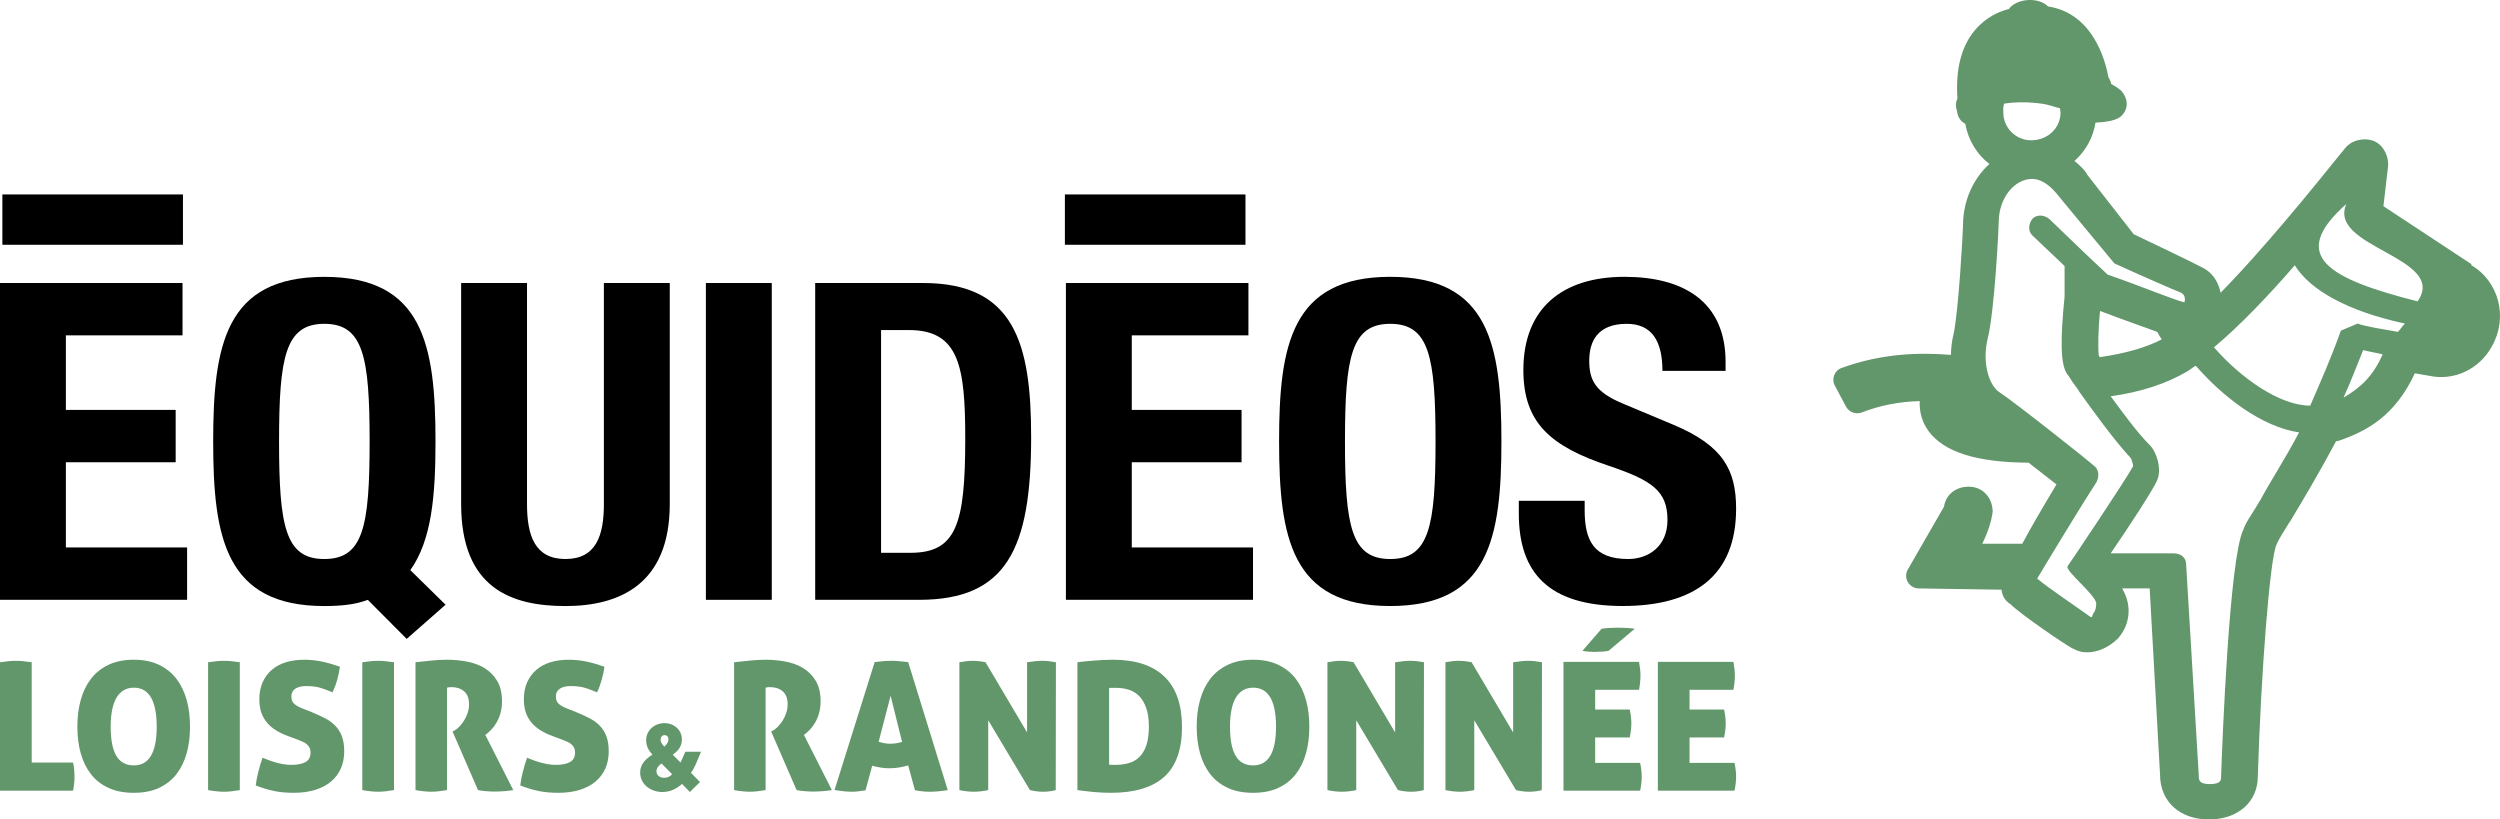 <svg width="180" height="59" viewBox="0 0 180 59" fill="none" xmlns="http://www.w3.org/2000/svg">
<path d="M13.142 20.377V24.146H4.743V29.513H12.648V33.282H4.743V39.416H13.472V43.185H0V20.377H13.142Z" fill="black"/>
<path d="M29.282 46L26.482 43.189C26.054 43.349 25.559 43.476 25.032 43.54C24.537 43.604 23.978 43.636 23.352 43.636C16.238 43.636 15.349 38.715 15.349 31.784C15.349 24.851 16.238 19.933 23.352 19.933C30.467 19.933 31.356 24.853 31.356 31.784C31.356 35.649 31.092 38.876 29.543 41.049L32.08 43.54L29.282 46ZM23.352 40.249C26.152 40.249 26.613 37.918 26.613 31.782C26.613 25.68 26.152 23.315 23.352 23.315C20.552 23.315 20.092 25.68 20.092 31.782C20.092 37.918 20.552 40.249 23.352 40.249Z" fill="black"/>
<path d="M37.945 20.377V36.287C37.945 38.556 38.504 40.249 40.713 40.249C42.921 40.249 43.48 38.556 43.48 36.287V20.377H48.223V36.287C48.223 42.1 44.566 43.636 40.713 43.636C36.859 43.636 33.202 42.389 33.202 36.287V20.377H37.945Z" fill="black"/>
<path d="M50.824 43.189V20.377H55.567V43.187H50.824V43.189Z" fill="black"/>
<path d="M58.694 20.377H66.468C73.056 20.377 74.242 24.755 74.242 31.462C74.242 39.545 72.464 43.187 66.173 43.187H58.694V20.377ZM63.437 39.802H65.545C68.84 39.802 69.498 37.789 69.498 31.591C69.498 26.415 69.069 23.764 65.447 23.764H63.437V39.802Z" fill="black"/>
<path d="M89.887 20.377V24.146H81.487V29.513H89.392V33.282H81.487V39.416H90.217V43.185H76.745V20.377H89.887Z" fill="black"/>
<path d="M100.099 19.931C107.213 19.931 108.102 24.851 108.102 31.782C108.102 38.715 107.213 43.634 100.099 43.634C92.984 43.634 92.095 38.714 92.095 31.782C92.093 24.851 92.982 19.931 100.099 19.931ZM100.099 40.249C102.899 40.249 103.359 37.918 103.359 31.782C103.359 25.68 102.899 23.315 100.099 23.315C97.299 23.315 96.838 25.68 96.838 31.782C96.836 37.918 97.299 40.249 100.099 40.249Z" fill="black"/>
<path d="M114.096 36.064V36.735C114.096 38.876 114.722 40.249 117.226 40.249C118.676 40.249 120.058 39.353 120.058 37.438C120.058 35.362 118.972 34.595 115.842 33.54C111.626 32.133 109.683 30.442 109.683 26.64C109.683 22.2 112.483 19.931 116.963 19.931C121.178 19.931 124.242 21.688 124.242 26.064V26.702H119.696C119.696 24.562 118.938 23.315 117.127 23.315C114.987 23.315 114.426 24.624 114.426 25.967C114.426 27.373 114.855 28.235 116.864 29.065L120.521 30.598C124.079 32.1 125 33.856 125 36.636C125 41.46 121.969 43.632 116.832 43.632C111.463 43.632 109.355 41.203 109.355 36.987V36.06H114.096V36.064Z" fill="black"/>
<path d="M89.674 14H76.672V17.623H89.674V14Z" fill="black"/>
<path d="M13.173 14H0.171V17.623H13.173V14Z" fill="black"/>
<path d="M0 47.682C0.232 47.65 0.445 47.624 0.632 47.604C0.819 47.585 0.986 47.579 1.135 47.579C1.289 47.579 1.464 47.585 1.657 47.604C1.85 47.624 2.057 47.65 2.282 47.682V54.903H5.261C5.306 55.115 5.332 55.303 5.345 55.464C5.358 55.625 5.364 55.767 5.364 55.896C5.364 56.044 5.364 56.192 5.345 56.353C5.332 56.515 5.306 56.702 5.261 56.927H0V47.682Z" fill="#62966B"/>
<path d="M9.632 57.082C8.929 57.082 8.317 56.966 7.808 56.727C7.298 56.489 6.873 56.16 6.544 55.734C6.215 55.309 5.97 54.806 5.809 54.226C5.648 53.645 5.57 53.014 5.57 52.324C5.57 51.634 5.648 50.995 5.809 50.409C5.97 49.822 6.215 49.313 6.544 48.881C6.873 48.449 7.298 48.114 7.808 47.869C8.317 47.624 8.929 47.501 9.632 47.501C10.335 47.501 10.941 47.624 11.45 47.869C11.96 48.114 12.379 48.449 12.708 48.881C13.036 49.313 13.281 49.822 13.443 50.409C13.604 50.995 13.681 51.634 13.681 52.324C13.681 53.014 13.604 53.645 13.443 54.226C13.281 54.806 13.036 55.309 12.708 55.734C12.379 56.16 11.96 56.489 11.45 56.727C10.941 56.966 10.335 57.082 9.632 57.082ZM9.632 55.109C10.735 55.109 11.283 54.181 11.283 52.324C11.283 50.467 10.735 49.513 9.645 49.513C8.556 49.513 7.969 50.447 7.969 52.324C7.969 53.258 8.104 53.961 8.375 54.419C8.646 54.877 9.065 55.109 9.632 55.109Z" fill="#62966B"/>
<path d="M14.983 47.682C15.216 47.65 15.428 47.624 15.615 47.604C15.802 47.585 15.97 47.579 16.118 47.579C16.273 47.579 16.447 47.585 16.64 47.604C16.834 47.624 17.04 47.65 17.266 47.682V56.889C16.808 56.966 16.434 57.005 16.131 57.005C15.815 57.005 15.428 56.966 14.983 56.889V47.682Z" fill="#62966B"/>
<path d="M20.735 52.994C20.425 52.885 20.141 52.749 19.89 52.594C19.639 52.44 19.419 52.259 19.239 52.046C19.058 51.834 18.916 51.595 18.82 51.318C18.723 51.041 18.672 50.718 18.672 50.351C18.672 49.893 18.749 49.493 18.904 49.139C19.058 48.784 19.277 48.487 19.555 48.242C19.832 47.998 20.174 47.811 20.567 47.688C20.96 47.566 21.405 47.501 21.895 47.501C22.334 47.501 22.759 47.546 23.165 47.63C23.571 47.714 24.01 47.843 24.474 48.004C24.442 48.281 24.377 48.584 24.287 48.913C24.197 49.242 24.081 49.558 23.945 49.848C23.72 49.751 23.462 49.654 23.159 49.551C22.856 49.448 22.482 49.397 22.037 49.397C21.902 49.397 21.766 49.41 21.644 49.435C21.521 49.461 21.405 49.5 21.308 49.558C21.212 49.616 21.128 49.693 21.07 49.79C21.012 49.887 20.98 50.009 20.98 50.157C20.98 50.409 21.063 50.589 21.225 50.712C21.386 50.834 21.579 50.938 21.805 51.021L22.424 51.266C22.785 51.415 23.107 51.563 23.397 51.711C23.688 51.859 23.932 52.04 24.139 52.253C24.345 52.465 24.506 52.717 24.616 53.014C24.726 53.31 24.784 53.671 24.784 54.09C24.784 54.548 24.706 54.954 24.545 55.322C24.384 55.689 24.152 55.999 23.842 56.263C23.533 56.527 23.152 56.727 22.701 56.869C22.25 57.011 21.734 57.082 21.147 57.082C20.612 57.082 20.141 57.037 19.735 56.953C19.329 56.869 18.884 56.734 18.414 56.553C18.446 56.25 18.51 55.934 18.594 55.592C18.678 55.251 18.781 54.909 18.904 54.554C19.697 54.896 20.38 55.07 20.967 55.07C21.405 55.07 21.747 55.006 21.992 54.87C22.237 54.735 22.359 54.509 22.359 54.181C22.359 54.045 22.334 53.923 22.282 53.826C22.23 53.729 22.159 53.645 22.076 53.574C21.992 53.504 21.895 53.446 21.785 53.4C21.676 53.355 21.566 53.31 21.457 53.265L20.735 52.994Z" fill="#62966B"/>
<path d="M26.086 47.682C26.318 47.65 26.53 47.624 26.717 47.604C26.904 47.585 27.072 47.579 27.22 47.579C27.375 47.579 27.549 47.585 27.742 47.604C27.936 47.624 28.142 47.65 28.368 47.682V56.889C27.91 56.966 27.536 57.005 27.233 57.005C26.917 57.005 26.53 56.966 26.086 56.889V47.682Z" fill="#62966B"/>
<path d="M29.916 47.682C30.335 47.636 30.728 47.598 31.082 47.559C31.437 47.52 31.817 47.501 32.211 47.501C32.681 47.501 33.158 47.546 33.629 47.636C34.1 47.727 34.525 47.882 34.893 48.107C35.26 48.333 35.563 48.636 35.795 49.023C36.028 49.41 36.144 49.9 36.144 50.493C36.144 50.809 36.105 51.099 36.034 51.35C35.963 51.602 35.866 51.827 35.75 52.027C35.634 52.227 35.505 52.395 35.364 52.543C35.222 52.691 35.08 52.814 34.944 52.917L36.956 56.888C36.75 56.921 36.524 56.946 36.279 56.966C36.034 56.985 35.815 56.992 35.615 56.992C35.441 56.992 35.241 56.985 35.015 56.966C34.79 56.946 34.59 56.921 34.416 56.888L32.585 52.672L32.701 52.607C32.804 52.556 32.92 52.472 33.042 52.349C33.165 52.227 33.281 52.085 33.391 51.917C33.5 51.75 33.59 51.563 33.661 51.357C33.732 51.15 33.771 50.938 33.771 50.712C33.771 50.28 33.648 49.97 33.41 49.77C33.171 49.571 32.875 49.474 32.52 49.474C32.436 49.474 32.359 49.474 32.301 49.487C32.243 49.493 32.204 49.506 32.185 49.513V56.888C31.727 56.966 31.353 57.004 31.063 57.004C30.747 57.004 30.36 56.966 29.916 56.888V47.682Z" fill="#62966B"/>
<path d="M39.78 52.994C39.47 52.885 39.187 52.749 38.935 52.594C38.684 52.44 38.464 52.259 38.284 52.046C38.103 51.834 37.962 51.595 37.865 51.318C37.768 51.041 37.717 50.718 37.717 50.351C37.717 49.893 37.794 49.493 37.949 49.139C38.103 48.784 38.323 48.487 38.6 48.242C38.877 47.998 39.219 47.811 39.612 47.688C40.005 47.566 40.45 47.501 40.94 47.501C41.379 47.501 41.804 47.546 42.21 47.63C42.616 47.714 43.055 47.843 43.519 48.004C43.487 48.281 43.422 48.584 43.332 48.913C43.242 49.242 43.126 49.558 42.99 49.848C42.765 49.751 42.507 49.654 42.204 49.551C41.901 49.448 41.527 49.397 41.082 49.397C40.947 49.397 40.811 49.41 40.689 49.435C40.566 49.461 40.45 49.5 40.353 49.558C40.257 49.616 40.173 49.693 40.115 49.79C40.057 49.887 40.025 50.009 40.025 50.157C40.025 50.409 40.108 50.589 40.27 50.712C40.431 50.834 40.624 50.938 40.85 51.021L41.469 51.266C41.83 51.415 42.152 51.563 42.442 51.711C42.733 51.859 42.977 52.04 43.184 52.253C43.39 52.465 43.551 52.717 43.661 53.014C43.77 53.31 43.828 53.671 43.828 54.09C43.828 54.548 43.751 54.954 43.59 55.322C43.429 55.689 43.197 55.999 42.887 56.263C42.578 56.527 42.197 56.727 41.746 56.869C41.295 57.011 40.779 57.082 40.192 57.082C39.657 57.082 39.187 57.037 38.78 56.953C38.374 56.869 37.929 56.734 37.459 56.553C37.491 56.25 37.555 55.934 37.639 55.592C37.723 55.251 37.826 54.909 37.949 54.554C38.742 54.896 39.425 55.07 40.012 55.07C40.45 55.07 40.792 55.006 41.037 54.87C41.282 54.735 41.404 54.509 41.404 54.181C41.404 54.045 41.379 53.923 41.327 53.826C41.275 53.729 41.205 53.645 41.121 53.574C41.037 53.504 40.94 53.446 40.831 53.4C40.721 53.355 40.611 53.31 40.502 53.265L39.78 52.994Z" fill="#62966B"/>
<path d="M49.67 57.024L49.109 56.444C48.625 56.856 48.193 57.024 47.684 57.024C46.833 57.024 46.092 56.456 46.092 55.638C46.092 55.128 46.33 54.748 46.975 54.329C46.691 54.039 46.523 53.697 46.523 53.291C46.523 52.601 47.104 52.066 47.845 52.066C48.535 52.066 49.096 52.556 49.096 53.239C49.096 53.671 48.896 54.019 48.438 54.335L48.999 54.903L49.347 54.123H50.476C50.16 54.838 50.037 55.276 49.747 55.638L50.398 56.308L49.67 57.024ZM47.633 54.974C47.452 55.096 47.265 55.276 47.265 55.528C47.265 55.812 47.497 55.999 47.813 55.999C48.051 55.999 48.232 55.928 48.393 55.741L47.633 54.974ZM48.129 53.233C48.129 53.059 48.032 52.93 47.845 52.93C47.671 52.93 47.562 53.072 47.562 53.246C47.562 53.4 47.633 53.555 47.832 53.761C48.064 53.536 48.129 53.394 48.129 53.233Z" fill="#62966B"/>
<path d="M52.855 47.682C53.274 47.636 53.667 47.598 54.022 47.559C54.376 47.52 54.757 47.501 55.15 47.501C55.621 47.501 56.098 47.546 56.568 47.636C57.039 47.727 57.465 47.882 57.832 48.107C58.2 48.333 58.503 48.636 58.735 49.023C58.967 49.41 59.083 49.9 59.083 50.493C59.083 50.809 59.044 51.099 58.973 51.35C58.902 51.602 58.806 51.827 58.69 52.027C58.574 52.227 58.444 52.395 58.303 52.543C58.161 52.691 58.019 52.814 57.884 52.917L59.895 56.888C59.689 56.921 59.463 56.946 59.218 56.966C58.973 56.985 58.754 56.992 58.554 56.992C58.38 56.992 58.18 56.985 57.955 56.966C57.729 56.946 57.529 56.921 57.355 56.888L55.524 52.672L55.64 52.607C55.743 52.556 55.859 52.472 55.982 52.349C56.104 52.227 56.22 52.085 56.33 51.917C56.439 51.75 56.53 51.563 56.601 51.357C56.672 51.15 56.71 50.938 56.71 50.712C56.71 50.28 56.588 49.97 56.349 49.77C56.111 49.571 55.814 49.474 55.459 49.474C55.376 49.474 55.298 49.474 55.24 49.487C55.182 49.493 55.144 49.506 55.124 49.513V56.888C54.666 56.966 54.292 57.004 54.002 57.004C53.686 57.004 53.3 56.966 52.855 56.888V47.682Z" fill="#62966B"/>
<path d="M62.977 47.669C63.203 47.643 63.409 47.624 63.602 47.604C63.796 47.585 63.989 47.579 64.189 47.579C64.35 47.579 64.531 47.585 64.724 47.604C64.918 47.624 65.137 47.643 65.388 47.669L68.238 56.889C67.748 56.966 67.316 57.005 66.948 57.005C66.775 57.005 66.607 56.998 66.433 56.979C66.259 56.959 66.078 56.934 65.878 56.901L65.388 55.109C65.15 55.18 64.918 55.231 64.698 55.264C64.479 55.296 64.26 55.315 64.047 55.315C63.847 55.315 63.648 55.303 63.441 55.27C63.235 55.238 63.022 55.193 62.797 55.135L62.319 56.901C62.12 56.934 61.939 56.959 61.778 56.979C61.617 56.998 61.456 57.005 61.301 57.005C61.146 57.005 60.965 56.992 60.766 56.972C60.566 56.953 60.34 56.921 60.089 56.876L62.977 47.669ZM64.125 50.093L63.261 53.407C63.409 53.452 63.544 53.484 63.673 53.51C63.802 53.536 63.938 53.549 64.073 53.549C64.221 53.549 64.363 53.536 64.505 53.517C64.647 53.497 64.795 53.465 64.95 53.42L64.125 50.093Z" fill="#62966B"/>
<path d="M69.076 47.682C69.263 47.65 69.437 47.624 69.592 47.604C69.747 47.585 69.895 47.579 70.043 47.579C70.198 47.579 70.359 47.592 70.527 47.611C70.694 47.63 70.836 47.656 70.959 47.682L73.95 52.736V47.682C74.176 47.65 74.376 47.624 74.556 47.604C74.737 47.585 74.898 47.579 75.046 47.579C75.195 47.579 75.349 47.585 75.511 47.604C75.672 47.624 75.846 47.65 76.026 47.682L76.013 56.889C75.93 56.914 75.801 56.94 75.639 56.966C75.478 56.992 75.298 57.005 75.111 57.005C74.898 57.005 74.705 56.992 74.531 56.959C74.356 56.927 74.234 56.908 74.157 56.889L71.152 51.86V56.889C70.772 56.966 70.43 57.005 70.121 57.005C69.811 57.005 69.463 56.966 69.076 56.889V47.682Z" fill="#62966B"/>
<path d="M77.574 47.682C77.703 47.662 77.864 47.643 78.064 47.624C78.264 47.604 78.477 47.585 78.709 47.566C78.941 47.546 79.179 47.533 79.424 47.52C79.669 47.508 79.908 47.501 80.14 47.501C81.765 47.501 82.996 47.907 83.841 48.72C84.685 49.532 85.104 50.744 85.104 52.349C85.104 53.955 84.672 55.18 83.815 55.941C82.957 56.701 81.681 57.082 79.998 57.082C79.566 57.082 79.153 57.062 78.754 57.024C78.354 56.985 77.961 56.94 77.574 56.888V47.682ZM79.856 55.057C79.914 55.064 79.985 55.07 80.062 55.07H80.308C80.643 55.07 80.959 55.032 81.255 54.948C81.552 54.864 81.81 54.722 82.022 54.516C82.235 54.309 82.409 54.032 82.532 53.678C82.654 53.323 82.719 52.872 82.719 52.324C82.719 51.776 82.654 51.331 82.525 50.97C82.396 50.609 82.229 50.325 82.016 50.112C81.803 49.9 81.558 49.751 81.275 49.661C80.991 49.571 80.694 49.526 80.385 49.526C80.211 49.526 80.088 49.526 80.011 49.526C79.934 49.526 79.882 49.532 79.856 49.532V55.051V55.057Z" fill="#62966B"/>
<path d="M90.223 57.082C89.521 57.082 88.908 56.966 88.399 56.727C87.889 56.489 87.464 56.16 87.135 55.734C86.806 55.309 86.561 54.806 86.4 54.226C86.239 53.645 86.162 53.014 86.162 52.324C86.162 51.634 86.239 50.995 86.4 50.409C86.561 49.822 86.806 49.313 87.135 48.881C87.464 48.449 87.889 48.114 88.399 47.869C88.908 47.624 89.521 47.501 90.223 47.501C90.926 47.501 91.532 47.624 92.041 47.869C92.551 48.114 92.97 48.449 93.299 48.881C93.628 49.313 93.873 49.822 94.034 50.409C94.195 50.995 94.272 51.634 94.272 52.324C94.272 53.014 94.195 53.645 94.034 54.226C93.873 54.806 93.628 55.309 93.299 55.734C92.97 56.16 92.551 56.489 92.041 56.727C91.532 56.966 90.926 57.082 90.223 57.082ZM90.223 55.109C91.326 55.109 91.874 54.181 91.874 52.324C91.874 50.467 91.326 49.513 90.236 49.513C89.147 49.513 88.56 50.447 88.56 52.324C88.56 53.258 88.695 53.961 88.966 54.419C89.237 54.877 89.656 55.109 90.223 55.109Z" fill="#62966B"/>
<path d="M95.575 47.682C95.761 47.65 95.936 47.624 96.09 47.604C96.245 47.585 96.393 47.579 96.542 47.579C96.696 47.579 96.858 47.592 97.025 47.611C97.193 47.63 97.335 47.656 97.457 47.682L100.449 52.736V47.682C100.674 47.65 100.874 47.624 101.055 47.604C101.235 47.585 101.396 47.579 101.545 47.579C101.693 47.579 101.848 47.585 102.009 47.604C102.17 47.624 102.344 47.65 102.525 47.682L102.512 56.889C102.428 56.914 102.299 56.94 102.138 56.966C101.977 56.992 101.796 57.005 101.609 57.005C101.396 57.005 101.203 56.992 101.029 56.959C100.855 56.927 100.732 56.908 100.655 56.889L97.65 51.86V56.889C97.27 56.966 96.928 57.005 96.619 57.005C96.309 57.005 95.961 56.966 95.575 56.889V47.682Z" fill="#62966B"/>
<path d="M104.072 47.682C104.259 47.65 104.433 47.624 104.588 47.604C104.743 47.585 104.891 47.579 105.039 47.579C105.194 47.579 105.355 47.592 105.523 47.611C105.69 47.63 105.832 47.656 105.955 47.682L108.946 52.736V47.682C109.172 47.65 109.372 47.624 109.552 47.604C109.733 47.585 109.894 47.579 110.042 47.579C110.19 47.579 110.345 47.585 110.506 47.604C110.668 47.624 110.842 47.65 111.022 47.682L111.009 56.889C110.925 56.914 110.797 56.94 110.635 56.966C110.474 56.992 110.294 57.005 110.107 57.005C109.894 57.005 109.7 56.992 109.526 56.959C109.352 56.927 109.23 56.908 109.152 56.889L106.148 51.86V56.889C105.768 56.966 105.426 57.005 105.116 57.005C104.807 57.005 104.459 56.966 104.072 56.889V47.682Z" fill="#62966B"/>
<path d="M112.57 47.656H118.011C118.044 47.843 118.069 48.023 118.089 48.184C118.108 48.346 118.114 48.501 118.114 48.649C118.114 48.932 118.082 49.274 118.011 49.667H114.852V51.086H117.341C117.418 51.466 117.457 51.801 117.457 52.092C117.457 52.382 117.418 52.73 117.341 53.097H114.852V54.928H118.089C118.166 55.289 118.205 55.618 118.205 55.908C118.205 56.224 118.166 56.566 118.089 56.927H112.57V47.656ZM115.316 45.27C115.652 45.219 116.045 45.193 116.503 45.193C116.728 45.193 116.941 45.199 117.154 45.212C117.367 45.225 117.547 45.245 117.702 45.27L115.819 46.856C115.561 46.908 115.245 46.934 114.878 46.934C114.717 46.934 114.556 46.934 114.394 46.921C114.233 46.914 114.085 46.889 113.937 46.856L115.316 45.27Z" fill="#62966B"/>
<path d="M119.365 47.656H124.807C124.839 47.843 124.865 48.023 124.884 48.185C124.903 48.346 124.91 48.501 124.91 48.649C124.91 48.932 124.878 49.274 124.807 49.667H121.647V51.086H124.136C124.213 51.466 124.252 51.801 124.252 52.092C124.252 52.382 124.213 52.73 124.136 53.097H121.647V54.928H124.884C124.961 55.289 125 55.618 125 55.908C125 56.224 124.961 56.566 124.884 56.927H119.365V47.656Z" fill="#62966B"/>
<path d="M177.951 19.026L171.606 14.845L171.952 11.882C171.952 11.064 171.496 10.337 170.822 10.119C170.184 9.901 169.254 10.082 168.78 10.755C168.725 10.828 168.634 10.937 168.524 11.064C164.531 16.045 161.778 19.153 159.882 21.08C159.754 20.444 159.444 19.844 158.879 19.444C158.678 19.299 157.894 18.899 153.627 16.863L150.291 12.591C150.145 12.318 149.981 12.155 149.871 12.046C149.707 11.882 149.543 11.736 149.361 11.591C150.163 10.882 150.71 9.901 150.874 8.828C152.15 8.773 152.57 8.519 152.77 8.319C153.299 7.774 153.19 7.047 152.734 6.538C152.552 6.374 152.278 6.192 152.005 6.047C151.968 5.847 151.895 5.701 151.804 5.556C151.603 4.411 150.71 0.957 147.464 0.466C146.79 -0.225 145.203 -0.134 144.638 0.648C143.982 0.811 142.997 1.211 142.177 2.193C141.21 3.356 140.791 5.011 140.937 7.083C140.809 7.356 140.791 7.646 140.882 7.901C140.882 7.919 140.9 7.992 140.919 8.083C140.991 8.555 141.283 8.792 141.447 8.883C141.447 8.883 141.484 8.901 141.502 8.919C141.703 10.064 142.323 11.1 143.234 11.809C142.049 12.882 141.338 14.5 141.338 16.208C141.338 16.572 141.028 22.298 140.663 24.025C140.536 24.516 140.481 25.025 140.463 25.552C138.256 25.37 135.521 25.425 132.586 26.497C132.331 26.588 132.148 26.788 132.057 27.024C131.966 27.279 131.984 27.552 132.112 27.77L132.914 29.279C133.133 29.678 133.625 29.86 134.044 29.697C135.357 29.188 136.761 28.915 138.22 28.879C138.183 29.678 138.402 30.424 138.858 31.042C139.97 32.551 142.323 33.296 146.06 33.314C146.79 33.878 147.501 34.441 148.066 34.877C146.936 36.768 146.152 38.113 145.605 39.149H142.724C143.125 38.331 143.38 37.55 143.471 36.859C143.471 35.823 142.742 35.041 141.757 35.041C140.773 35.041 140.098 35.641 139.97 36.477L137.363 41.004C137.199 41.276 137.199 41.622 137.363 41.912C137.527 42.185 137.819 42.367 138.147 42.367L144.109 42.458C144.164 42.93 144.383 43.276 144.748 43.494C145.513 44.257 148.704 46.421 149.197 46.675C149.215 46.675 149.233 46.693 149.251 46.693C149.288 46.712 149.342 46.748 149.397 46.766C149.798 46.966 150.072 46.966 150.309 46.966C151.038 46.966 151.859 46.602 152.515 45.948C153.372 44.948 153.5 43.621 152.843 42.458C152.843 42.421 152.807 42.403 152.789 42.367H154.776L155.524 55.782C155.524 57.709 156.946 59 159.043 59C161.14 59 162.562 57.727 162.562 55.91C162.799 48.293 163.437 40.204 163.911 39.204C164.057 38.858 164.349 38.386 164.713 37.804L164.95 37.441C165.789 36.041 166.938 34.132 168.196 31.769C168.269 31.769 168.324 31.751 168.397 31.733C170.402 31.042 172.445 29.951 173.867 26.879L174.924 27.061C176.711 27.442 178.535 26.57 179.428 24.916C180.595 22.843 179.92 20.244 177.915 19.081L177.951 19.026ZM144.292 7.465C145.823 7.21 147.319 7.519 147.319 7.519C147.556 7.574 147.92 7.683 148.084 7.737C148.139 7.737 148.23 7.774 148.321 7.792C148.321 7.901 148.358 7.992 148.358 8.101C148.358 9.21 147.446 10.101 146.243 10.101C145.131 10.101 144.237 9.192 144.237 8.101C144.219 7.883 144.237 7.665 144.292 7.465ZM150.655 44.33C150.655 44.439 150.546 44.439 150.546 44.439C149.434 43.639 147.391 42.276 146.68 41.658C146.79 41.458 149.525 36.913 150.947 34.714C151.148 34.314 151.148 33.805 150.746 33.514C150.546 33.314 145.131 29.006 143.909 28.206C143.198 27.697 142.705 26.097 143.107 24.407C143.617 22.407 143.909 16.299 143.909 15.99C143.909 14.281 145.021 12.882 146.316 12.882C146.917 12.882 147.519 13.282 148.03 13.882C148.03 13.882 152.15 18.881 152.242 18.971C154.448 19.971 156.454 20.844 156.964 21.044C157.475 21.244 157.274 21.771 157.274 21.771C156.472 21.571 154.065 20.571 151.749 19.771L150.145 18.262L147.537 15.754C147.136 15.445 146.626 15.445 146.334 15.754C146.024 16.154 146.024 16.663 146.334 16.954L148.65 19.153V21.353C148.34 24.461 148.34 26.261 148.85 26.952C148.96 27.061 149.051 27.261 149.251 27.552C149.361 27.661 149.452 27.861 149.561 27.951C149.561 28.061 149.671 28.061 149.671 28.151C150.674 29.551 152.187 31.66 153.39 32.951C153.5 33.06 153.591 33.55 153.591 33.55C153.19 34.35 149.105 40.44 148.868 40.767C148.65 41.094 150.965 42.876 150.929 43.476C150.911 44.076 150.674 44.166 150.674 44.257L150.655 44.33ZM155.633 24.443C154.503 25.025 153.062 25.443 151.184 25.716C151.166 25.679 151.129 25.643 151.111 25.588C151.056 25.17 151.056 23.898 151.202 22.389C151.968 22.68 152.843 23.007 153.664 23.298C154.266 23.516 154.849 23.716 155.323 23.898C155.414 24.08 155.524 24.243 155.633 24.425V24.443ZM162.726 36.023C162.215 36.932 161.723 37.532 161.523 38.131C160.52 40.131 160.009 53.256 159.918 55.946C159.918 56.146 159.918 56.455 159.116 56.455C158.313 56.455 158.313 56.146 158.313 55.855L157.402 40.64C157.402 40.131 157.001 39.84 156.49 39.84H151.968C153.281 37.931 154.977 35.332 155.287 34.641C155.688 33.841 155.287 32.532 154.776 32.042C153.864 31.133 152.862 29.733 151.968 28.533C154.174 28.224 155.98 27.624 157.493 26.734C157.693 26.625 157.894 26.425 158.095 26.334C160.009 28.533 162.817 30.733 165.534 31.133C164.531 33.041 163.419 34.732 162.726 36.041V36.023ZM168.743 28.606C169.254 27.497 169.655 26.406 170.147 25.207C170.548 25.316 171.15 25.407 171.551 25.516C170.84 27.115 169.947 27.915 168.743 28.624V28.606ZM172.663 23.898C171.551 23.698 170.256 23.498 169.746 23.298L168.543 23.807C167.831 25.806 167.029 27.606 166.336 29.206C164.13 29.206 161.322 27.206 159.407 25.007C161.213 23.498 163.328 21.298 165.224 19.099C166.336 20.898 169.035 22.407 173.156 23.298C172.955 23.498 172.846 23.698 172.645 23.898H172.663ZM174.067 21.698C167.686 20.08 164.677 18.444 168.944 14.681C167.521 17.826 176.292 18.517 174.067 21.698Z" fill="#62966B"/>
</svg>
